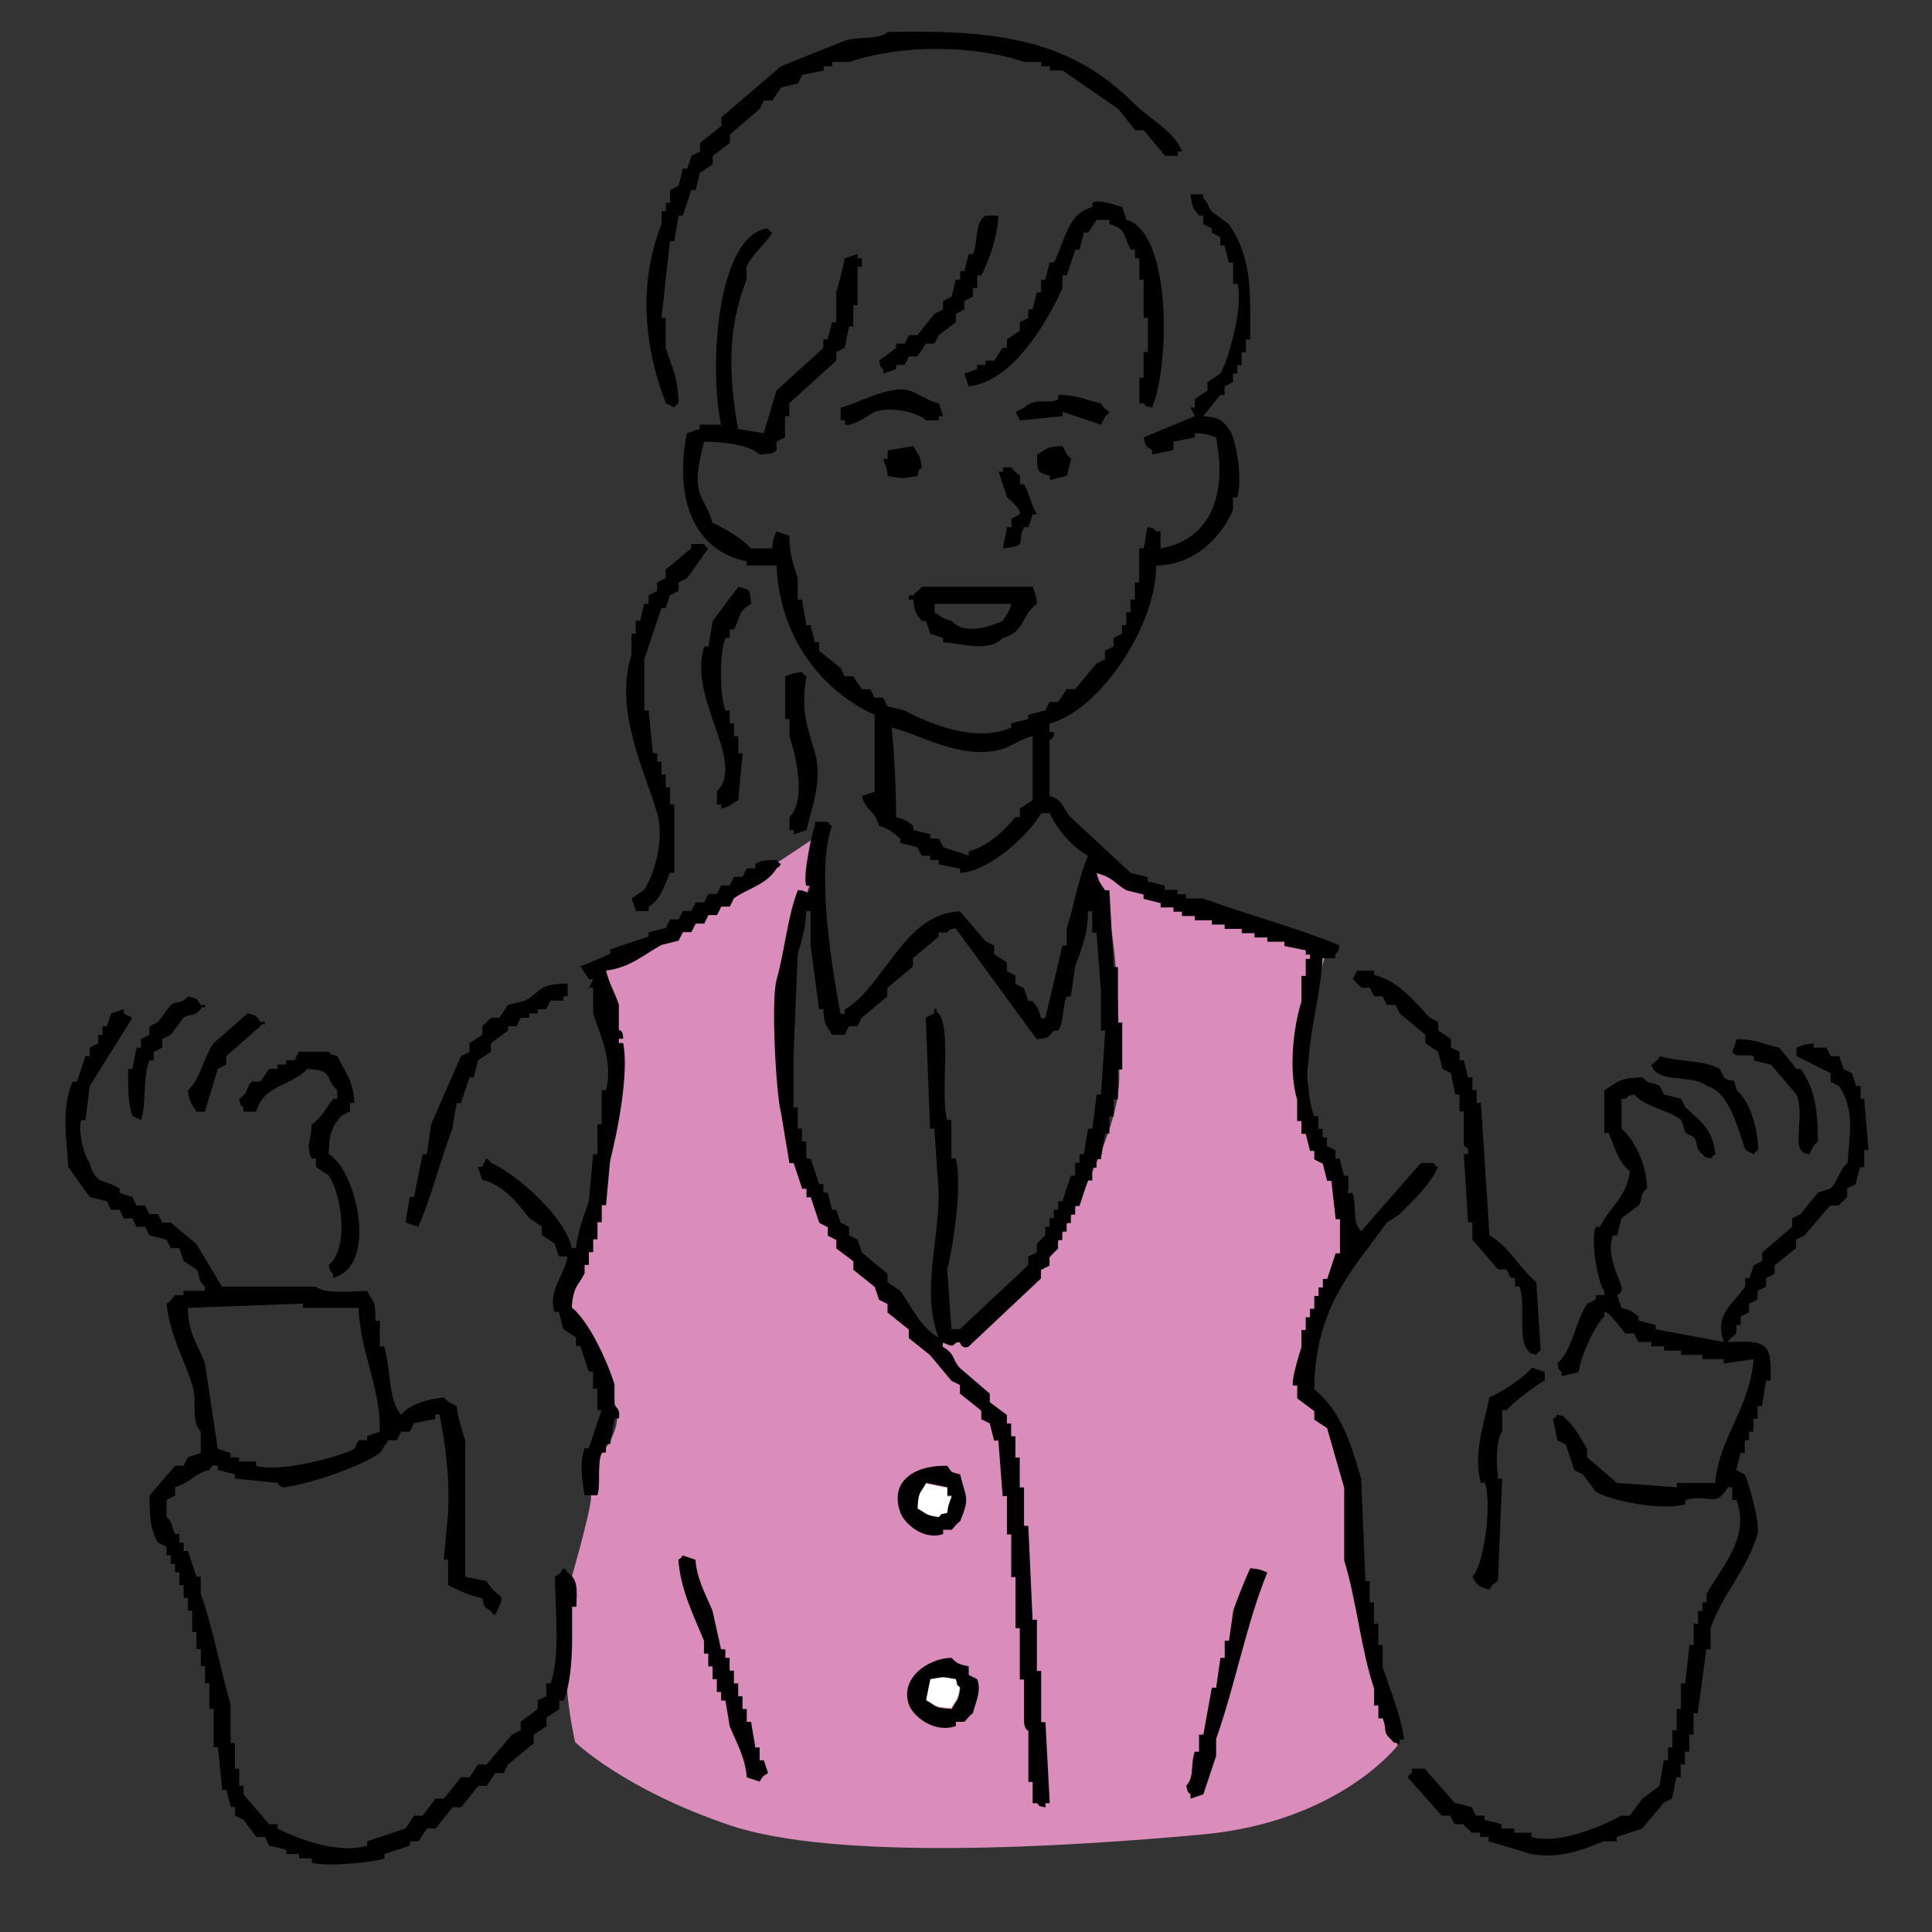 <?xml version="1.0" encoding="UTF-8"?><svg xmlns="http://www.w3.org/2000/svg" viewBox="0 0 320 320"><rect x="0" y="0" width="320" height="320" fill="#333333" stroke="none"/><defs><style>.cls-1{fill:#fff;}.cls-1,.cls-2,.cls-3{stroke-width:0px;}.cls-1,.cls-3{fill-rule:evenodd;}.cls-2{fill:#da8cba;}</style></defs><g id="_塗り"><path class="cls-2" d="m99.57,160.06s20.33-10.95,21.11-11.73,6.06-4.1,6.06-4.1l10.56-7.04s-9.19,25.02-8.01,31.47c1.17,6.45.39,20.52,4.89,26.97s9.97,16.61,14.66,21.11,6.26,6.45,6.26,6.45c0,0,1.56-1.17,2.54-1.37s2.93-.2,2.93-.2c0,0,11.53-8.99,14.46-15.44,2.93-6.45,10.36-18.77,10.36-27.76s-.39-22.28-1.95-27.17-2.15-5.67-2.15-5.67l1.17-3.32s4.5,5.08,9.77,6.26,26,7.82,26,7.82l1.37,1.37s-2.93,10.95-2.93,17.4-.39,9.58,2.15,13.68,4.3,7.43,5.08,10.16c.78,2.74.78,9.38.78,9.38,0,0-5.86,7.04-6.06,10.95-.2,3.91-1.56,10.16-1.56,10.16l1.76,3.32s2.15.2,3.71,3.91c1.56,3.71,2.93,9.58,3.13,14.86.2,5.28-.39,6.45,0,8.99s2.35,15.83,3.32,17.4,2.49,11.22,2.49,11.22c0,0-9.7,12.61-32.17,14.69-22.47,2.08-60.82,4.43-78.39-1.5-17.56-5.93-25.65-13.78-25.65-13.78,0,0-1.4-6.16-1.4-10.67v-13.77s4.27-14.48,4.03-16.38c-.24-1.9,0-4.98,0-4.98,0,0,5.7-5.22,4.03-9.97-1.66-4.75-6.41-12.34-6.41-12.34l-2.61-4.27s4.03-9.49,4.51-10.92,5.22-15.9,5.22-23.5-2.61-16.61-2.85-17.33-.21-4.38-.21-4.38Z"/><path class="cls-1" d="m156.93,250.73c.08-1.52.72-2.42.71-2.85h-.71v-1.42c-1.19-.24-2.37-.47-3.56-.71-.98,1.86-1.26,1.2-1.42,4.27,1.48.78,1.26,1.15,3.56,1.42.81-.81,0-.28,1.42-.71Z"/><path class="cls-1" d="m153.99,277.91c-.24,1.19-.47,2.37-.71,3.56,1.86.98,1.2,1.26,4.27,1.42.78-1.48,1.15-1.26,1.42-3.56-.81-.81-.28,0-.71-1.42-2.64-.42-1.63-.41-4.27,0Z"/></g><g id="_線画"><path class="cls-3" d="m111.68,67.51c.6-.8-.1-.11.71-.71-.09-4.45-1.17-6.08-2.12-9.19v-4.95h-.71c.47-4.24.94-8.48,1.41-12.72h.71c.24-1.41.47-2.83.71-4.24h.71c.47-1.41.94-2.83,1.41-4.24h.71c.24-.94.47-1.88.71-2.83.71-.47,1.41-.94,2.12-1.41v-1.41c.94-.71,1.88-1.41,2.83-2.12v-1.41c1.65-1.41,3.3-2.83,4.95-4.24.24-.47.47-.94.71-1.41h1.41c.47-.71.94-1.41,1.41-2.12.94-.24,1.88-.47,2.83-.71.24-.47.47-.94.71-1.41,1.18-.24,2.36-.47,3.53-.71v-.71h1.41v-.71h2.83c8.49-2.89,20.44-2.87,28.98,0h2.83v.71h1.41v.71h2.12c3.06,2.12,6.13,4.24,9.19,6.36.94,1.18,1.88,2.36,2.83,3.53h1.41c1.18,1.41,2.36,2.83,3.53,4.24h2.12v-.71h.71c-1.5-3.58-5.22-5.23-7.77-7.77-9.97-9.94-20.68-12.55-40.99-12.02-1.55,1.35-4.83.66-7.07,1.41-3.53,1.41-7.07,2.83-10.6,4.24-3.3,2.83-6.6,5.65-9.89,8.48v1.41c-1.18.94-2.36,1.88-3.53,2.83v1.41c-.47.24-.94.47-1.41.71-.24.71-.47,1.41-.71,2.12h-.71c-.24.94-.47,1.88-.71,2.83-.47.24-.94.47-1.41.71v2.12h-.71v1.41h-.71v2.12c-3.87,9.69-2.95,20.26.71,29.68.47.24.94.47,1.41.71Zm117.32,204.96h-.71v-3.53h-.71v-3.53h-.71v-3.53h-.71c-.24-5.65-.47-11.31-.71-16.96-1.84-6.3-3.32-11.09-7.77-14.84.13-13.55,6.31-19.68,12.01-27.56.71-.47,1.41-.94,2.12-1.41,2.26-2.3,4.94-4.7,6.36-7.77-.8-.6-.11.1-.71-.71h-2.12c-3.3,3.77-6.6,7.54-9.9,11.31-1.64-1.74-.58-3.8-1.41-6.36h-.71v-2.83h-.71c-.24-.94-.47-1.88-.71-2.83h-.71v-1.41c-.47-.24-.94-.47-1.41-.71v-1.41h-.71v-1.41h-.71v-2.12h-.71c-2.83-8.22,1.1-18.37,1.41-26.15h2.12v-.71c.79-.8.3,0,.71-1.41-7.01-2.91-15.45-5.16-22.62-7.77h-2.83v-.71h-1.41v-.71h-2.12v-.71c-.94-.24-1.88-.47-2.83-.71v-.71c-.94-.24-1.88-.47-2.83-.71-3.3-3.06-6.6-6.13-9.89-9.19-1.45-1.49-1.08-2.85-3.53-3.53v-9.19c.04-.18.91-.23.71-1.41h-.71v-1.41c7.94-1.92,17.64-15.77,17.67-26.15,6.45-.14,10.72-4.66,12.72-9.19v-2.12h.71c.98-2.94-.28-10.22-1.41-11.31-.98-1.53-1.84-1.95-4.24-2.12.94-1.18,1.88-2.36,2.83-3.53h.71v-1.41c.47-.24.94-.47,1.41-.71v-1.41h.71v-1.41h.71v-2.12h.71v-2.12h.71v-4.95c.02-6.38-.94-10.44-3.53-14.14-.94-.71-1.88-1.41-2.83-2.12-.72-.78-.48-1.38-1.41-2.12v-.71h-2.12c.29,2.13.43,2.29,1.41,3.53h.71v1.41c.47.24.94.47,1.41.71v.71c.47.24.94.47,1.41.71v1.41h.71c.24.94.47,1.88.71,2.83h.71v3.53h.71c1.11,3.75-1.69,13.11-2.83,14.84-.71.47-1.41.94-2.12,1.41v1.41c-.71.47-1.41.94-2.12,1.41v1.41h-.71c.24.47.47.94.71,1.41-2.83,1.18-5.65,2.36-8.48,3.53.46,1.67.2,1.32,1.41,2.12v.71c1.18-.24,2.36-.47,3.53-.71v-1.41c1.18-.24,2.36-.47,3.53-.71v-.71c1.86.08,2.4.28,3.53.71,1.89,9.41-.88,16.95-9.19,18.38v-2.83h-.71c-.8-.79,0-.3-1.41-.71-.45,1.21-.25,2.12-.71,3.53h-.71v5.65h-.71v2.83h-.71v2.12h-.71v2.12h-.71v1.41c-.47.24-.94.47-1.41.71v1.41c-.47.24-.94.47-1.41.71v1.41c-.47.24-.94.47-1.41.71-1.18,1.41-2.36,2.83-3.53,4.24h-1.41l-1.41,2.12h-1.41c-.24.47-.47.94-.71,1.41-.94.24-1.88.47-2.83.71v.71c-.94.24-1.88.47-2.83.71v.71c-6.08,2.64-13.83-.8-17.67-2.83-.94-.24-1.88-.47-2.83-.71-.24-.47-.47-.94-.71-1.41h-1.41c-.24-.47-.47-.94-.71-1.41h-1.41c-.47-.71-.94-1.41-1.41-2.12h-1.41c-.24-.47-.47-.94-.71-1.41-1.18-.94-2.36-1.88-3.53-2.83v-1.41h-.71c-.24-.94-.47-1.88-.71-2.83h-.71c-.24-1.41-.47-2.83-.71-4.24h-.71v-3.53c-.67-2.15-1.37-3.95-1.41-7.07-.71-.24-1.41-.47-2.12-.71-.41,1.08-.56,1.15-.71,2.83h-3.53c-1.21-1.5-4.47-3.42-6.36-4.24-.45-1.97-1.61-3.38-2.12-4.95-.89-2.72.34-6.64.71-8.48,3.26,0,7.63.54,9.19,2.12,1.38-.17,2.16.07,2.83-.71v-1.41c.47-.24.94-.47,1.41-.71v-3.53h.71v-2.12c2.59-2.36,5.18-4.71,7.77-7.07v-1.41c.47-.24.94-.47,1.41-.71.24-1.18.47-2.36.71-3.53h.71v-3.53h.71v-6.36h.71v-1.41h-.71v-.71c-.71.24-1.41.47-2.12.71-.29,1.55-1.04,4.38-1.41,5.65v4.95h-.71c-.24.94-.47,1.88-.71,2.83h-.71v1.41c-2.59,2.36-5.18,4.71-7.77,7.07-.71,2.36-1.41,4.71-2.12,7.07-1.41-.24-2.83-.47-4.24-.71-1.63-8.95-1.73-16.85,1.41-24.74v-2.12c.95-2.15,3.09-3.69,4.24-5.65-.8-.6-.11.09-.71-.71-8.36.97-9.82,22.6-7.77,32.51h-3.53v.71c-.71.24-1.41.47-2.12.71-2.11,10.6,1,19.46,9.9,21.2v.71h4.95c.5,12.1,7.6,20.78,16.26,24.74v12.72c-.71.24-1.41.47-2.12.71.76,2.73,2.12,2.22,2.83,4.95,1.85.51,2.28,1.11,3.53,2.12v.71c.94.24,1.89.47,2.83.71.24.47.47.94.71,1.41h1.41v.71h1.41v.71c1.18.24,2.36.47,3.53.71v.71c4.96-.27,11.52-6.43,13.43-9.89h1.41c1.28,2.77,3.78,5.61,6.36,7.07-1.52,3.33-2.33,8.39-3.53,12.02v2.83h-.71c-.94,4-1.88,8.01-2.83,12.02h-.71c-.43-1.57-.58-1.78-1.41-2.83h-.71c-.24-.71-.47-1.41-.71-2.12-.47-.24-.94-.47-1.41-.71v-1.41c-.47-.24-.94-.47-1.41-.71v-1.41c-.71-.47-1.41-.94-2.12-1.41v-1.41c-.47-.24-.94-.47-1.41-.71-1.41-1.65-2.83-3.3-4.24-4.95-9.24.26-12.47,12.33-19.08,16.26v.71h-.71c-1.23-6.36-4.18-23.82-1.41-31.1-.8-.6-.11.1-.71-.71h-2.12v.71c-.36.37-2.14,8.69-1.41,9.89h.71c-.8,2.09.11.79-2.12.71-1.71,4.26-2.2,10.15-3.53,14.84-.98,3.45-.04,19.4.71,21.91.47,2.83.94,5.65,1.41,8.48h.71c.47,1.41.94,2.83,1.41,4.24h.71v1.41h.71c.47,1.41.94,2.83,1.41,4.24.47.24.94.47,1.41.71v1.41c.47.24.94.47,1.41.71v1.41c.94.71,1.89,1.41,2.83,2.12v1.41c1.18.94,2.36,1.88,3.53,2.83.24.71.47,1.41.71,2.12.47.24.94.47,1.41.71v1.41c1.18.94,2.36,1.88,3.53,2.83v1.41c1.18.94,2.36,1.88,3.53,2.83,1.18,1.41,2.36,2.83,3.53,4.24.47.24.94.47,1.41.71v1.41c1.18.94,2.36,1.88,3.53,2.83v1.41c.47.24.94.47,1.41.71.24.94.47,1.88.71,2.83h.71c.24,3.06.47,6.13.71,9.19h.71v6.36h.71v7.07h.71v8.48h.71v8.48h.71v7.07c.12,1.37.71,1.41.71,1.41v8.48h.71v3.53h.71c.8.79,0,.3,1.41.71v-.71h.71c-.24-4.48-.47-8.95-.71-13.43h-.71v-8.48h-.71v-8.48h-.71c-.24-5.18-.47-10.37-.71-15.55h-.71v-6.36h-.71v-4.95h-.71v-3.53h-.71v-2.12h-.71v-1.41l-2.83-2.12v-1.41c-1.65-1.41-3.3-2.83-4.95-4.24-1.38-1.52-.65-2.2-2.83-3.53v-.71c2.53,1.25,1.4-.2,2.83,0,.01,0,.32,1.17,1.41.71,4-3.77,8.01-7.54,12.02-11.31v-1.41c.47-.24.94-.47,1.41-.71v-1.41l1.41-1.41v-1.41h.71v-1.41h.71v-1.41h.71v-1.41h.71v-1.41h.71c.47-1.41.94-2.83,1.41-4.24h.71v-2.12h.71v-1.41h.71c.24-1.41.47-2.83.71-4.24h.71v-2.83h.71v-2.83h.71v-4.95h.71v-7.77h-.71v-9.19h-.71c-.24-4.24-.47-8.48-.71-12.72h-.71c-.77-1.16-.96-1.19-1.41-2.83,2.71.64,3.06,1.79,4.95,2.83.94.24,1.88.47,2.83.71v.71c.94.24,1.88.47,2.83.71v.71h2.12v.71h1.41v.71h2.12v.71h2.83v.71h2.12v.71h2.83v.71h2.12v.71h2.12v.71h2.83v.71c1.18.24,2.36.47,3.53.71v.71h.71v.71h-.71v2.83h-.71v4.24c-1.32,4.17-2.18,11.37-.71,16.26v3.53h.71v2.12h.71c.24.94.47,1.88.71,2.83h.71v1.41c.47.24.94.47,1.41.71.24.94.47,1.88.71,2.83h.71c.24,2.12.47,4.24.71,6.36h.71v5.65h-.71c-.47,1.41-.94,2.83-1.41,4.24h-.71v1.41h-.71v1.41h-.71v2.12h-.71v1.41h-.71v2.12h-.71v2.83c-.23.66-1.7,5.39-1.41,6.36h.71v2.12c.94.71,1.89,1.41,2.83,2.12v1.41c.71.47,1.41.94,2.12,1.41.94,3.3,1.88,6.6,2.83,9.89v12.02c2.04,6.6,2.8,14.86,4.95,21.2v2.83h.71v2.12h.71c.83,2.05-.14,2.09,1.41,3.53.8.79,0,.3,1.41.71v-.71h.71c-.44-4.01-2.4-8.48-3.53-12.02v-3.53Zm-57.96-139.94c-.71.47-1.41.94-2.12,1.41v1.41h-.71c-1.85,2.18-4.61,4.88-7.77,5.65v.71c-1.41-.47-2.83-.94-4.24-1.41-.24-.47-.47-.94-.71-1.41h-1.41v-.71c-.94-.24-1.88-.47-2.83-.71v-.71c-1.07-.82-1.24-.98-2.83-1.41,0-5.18-.33-10.65-.71-14.84,4.15.93,11.85,5.6,18.38,3.53,1.56-.49,2.99-1.67,4.95-2.12v10.6Zm11.31,31.1v7.07h.71c-.24,3.53-.47,7.07-.71,10.6h-.71c-.24,1.88-.47,3.77-.71,5.65h-.71c-.24,1.41-.47,2.83-.71,4.24h-.71v1.41h-.71v2.12h-.71c-.47,1.41-.94,2.83-1.41,4.24h-.71v1.41h-.71v1.41h-.71v1.41h-.71v1.41l-1.41,1.41v1.41c-.47.24-.94.47-1.41.71v1.41c-3.77,3.53-7.54,7.07-11.31,10.6h-1.41c-.24-3.3-.47-6.6-.71-9.89.83-2.97,2.64-13.97,1.41-18.38h-.71v-6.36h-.71c-1.17-4.19.76-15.16-1.41-17.67-.9-.44.28-.87-.71-.71v.71c-.47.24-.94.47-1.41.71.24,6.12.47,12.25.71,18.38h.71c.24,3.53.47,7.07.71,10.6.04,8.58-2.91,16.4,0,24.03-3.06-1.77-4.34-4.93-6.36-7.77-.71-.47-1.41-.94-2.12-1.41v-1.41c-1.41-1.18-2.83-2.36-4.24-3.53-.24-.71-.47-1.41-.71-2.12-.47-.24-.94-.47-1.41-.71v-1.41c-.47-.24-.94-.47-1.41-.71-.24-.71-.47-1.41-.71-2.12h-.71c-.24-.94-.47-1.88-.71-2.83h-.71v-1.41h-.71c-.47-1.41-.94-2.83-1.41-4.24h-.71v-2.83h-.71v-2.12h-.71v-3.53h-.71v-8.48c.24-5.65.47-11.31.71-16.96.63-2.2,1.29-3.92,1.41-7.07h.71v5.65c.47,3.53.94,7.07,1.41,10.6h.71c.16,3.04.44,2.39,1.41,4.24h2.12c.24-.47.47-.94.71-1.41h1.41c.24-.47.47-.94.71-1.41,1.41-1.18,2.83-2.36,4.24-3.53v-1.41c1.41-1.18,2.83-2.36,4.24-3.53v-1.41c1.41-1.18,2.83-2.36,4.24-3.53v-.71h1.41c.8-.79,0-.3,1.41-.71,4.48,6.12,8.95,12.25,13.43,18.38,2.23-.24,1.76-.22,2.83-1.41h.71c1-1.41.7-3.88,1.41-5.65h.71c.24-1.65.47-3.3.71-4.95.94-2.71,2.18-5.35,2.12-9.19h.71v3.53h.71c.24,3.06.47,6.13.71,9.19Zm7.07-105.31v4.24h-.71v4.24h.71c.8.79,0,.3,1.41.71,2.98-7.2,3.19-29.03-4.24-31.1-.24-.71-.47-1.41-.71-2.12-.8-.17-3.76-1.39-4.95-.71v.71c-4.27,1.15-4.47,5.65-6.36,9.19h-.71c-.24.94-.47,1.88-.71,2.83h-.71v2.12h-.71c-.24.94-.47,1.88-.71,2.83h-.71v1.41c-.47.24-.94.47-1.41.71v1.41c-.71.47-1.41.94-2.12,1.41v1.41h-.71c-.47.71-.94,1.41-1.41,2.12h-1.41v.71h-1.41v.71c-.71.24-1.41.47-2.12.71.24.71.47,1.41.71,2.12,7.25-.68,13-10.6,15.55-16.26v-2.12h.71c.47-1.41.94-2.83,1.41-4.24h.71c.24-.94.47-1.88.71-2.83h.71c.47-.71.94-1.41,1.41-2.12h2.12v.71c2.88.79,2.28,2,3.53,4.24h.71v1.41h.71v3.53h.71v6.36h.71v5.65h-.71Zm-40.99,2.83v-.71h1.41c.24-.47.47-.94.71-1.41h1.41c.47-.71.94-1.41,1.41-2.12h1.41c.24-.47.47-.94.71-1.41l2.83-2.12v-1.41c.47-.24.94-.47,1.41-.71v-1.41c.47-.24.94-.47,1.41-.71v-1.41h.71v-2.12h.71c1.35-2.76,2.59-6.2,2.83-9.89h-2.12c-1.87.98-1.24,4.34-2.12,6.36h-.71c-.24.94-.47,1.88-.71,2.83h-.71v1.41h-.71c-.24.94-.47,1.88-.71,2.83-.47.24-.94.47-1.41.71v1.41c-.47.24-.94.47-1.41.71-.94,1.18-1.88,2.36-2.83,3.53h-1.41c-.24.47-.47.94-.71,1.41h-1.41v.71c-.94.71-1.88,1.41-2.83,2.12.43,1.41-.1.61.71,1.41v.71c.71-.24,1.41-.47,2.12-.71Zm-3.53,7.07c2.87-1.02,7.43.24,8.48,1.41h2.12v-.71h.71c-.24-.71-.47-1.41-.71-2.12-1.95-.43-3.39-1.67-4.95-2.12-3.22-.93-8.8,2.27-11.31,2.83v2.12h.71v.71c1.25.44,4.46-1.95,4.95-2.12Zm38.17.71c.8-.6.11.1.71-.71-.92-.58-.84-.48-1.41-1.41-2.58-.54-3.73-1.39-7.07-1.41v.71c-1.62.98-3.71-.44-5.65,1.41-.47.24-.94.47-1.41.71.24.47.47.94.71,1.41,2.36-.24,4.71-.47,7.07-.71v-.71c2.12.71,4.24,1.41,6.36,2.12.24-.47.47-.94.71-1.41Zm-31.1,9.89c.42-1.41-.1-.61.71-1.41-.28-2.28-.64-2.06-1.41-3.53-1.41.24-2.83.47-4.24.71v1.41h-.71c-.01.42.62,1.31.71,2.83,2.69.47,2.26.48,4.95,0Zm24.74,0c.24-.94.47-1.88.71-2.83-.72-.61-1-1.21-1.41-2.12-3.04.16-2.39.44-4.24,1.41.07,2.7-.14,2.95,2.12,3.53v.71c.94-.24,1.88-.47,2.83-.71Zm-7.07,1.41h-.71v-1.41c-.24-.37-.97-.61-1.41-1.41h-1.41v.71h-.71c.47,1.41.94,2.83,1.41,4.24.1.18,2.36,1.87,2.12,2.83-.47.24-.94.47-1.41.71v1.41h-.71c-.24,1.18-.47,2.36-.71,3.53,4.46-.46,2.15-1.01,3.53-3.53h.71l.71-2.12h.71c-1.01-1.57-1.14-3.19-2.12-4.95Zm-62.9,67.14c-.71.47-1.41.94-2.12,1.41.24.71.47,1.41.71,2.12h2.12v-.71c2.05-1.34,2.46-3.26,3.53-5.65h.71v-11.31h-.71v-2.83h-.71v-2.12h-.71v-2.12h-.71v-1.41h-.71c-.24-2.36-.47-4.71-.71-7.07h-.71v-8.48c.94-2.83,1.88-5.65,2.83-8.48h.71c.24-.71.47-1.41.71-2.12.47-.24.94-.47,1.41-.71v-1.41c.47-.24.94-.47,1.41-.71,1.18-1.65,2.36-3.3,3.53-4.95-.8-.6-.11.1-.71-.71h-2.12v.71c-1.41,1.18-2.83,2.36-4.24,3.53v1.41c-.47.24-.94.47-1.41.71v1.41c-.47.24-.94.47-1.41.71v1.41h-.71c-.24.94-.47,1.88-.71,2.83h-.71v2.12h-.71v3.53c-2.96,9.13,2.24,19.32,4.24,26.15,1.34,4.58-.61,10.46-2.12,12.72Zm14.13-41.7v-1.41h.71c1.22-2.3.5-2.87,2.83-4.24-.26-2.39,0-2.28-2.12-2.83l-4.24,5.65c-.24,1.41-.47,2.83-.71,4.24h-.71c-2.75,8.71,6.99,19.02,2.12,24.03v2.12h.71v.71c1.71-.43,1.55-.75,2.83-1.41.24-2.59.47-5.18.71-7.77h-.71v-2.83h-.71v-2.12h-.71v-2.12h-.71c-.96-2.47-1.05-9.57,0-12.02h.71Zm45.23,0c3.78-1.01,3.03-3.86,5.65-5.65-.17-1.67-.3-1.75-.71-2.83h-18.38c-.54.72-.87.7-1.41,1.41h-.71v.71h.71c.27,2.12.43,2.31,1.41,3.53h.71c.24.71.47,1.41.71,2.12.71.24,1.41.47,2.12.71v.71c3.43.25,7.6,1.68,9.89-.71Zm-11.31-4.24v-1.41h12.72c-.44,1.71-.75,1.55-1.41,2.83-2.44,1.05-6.29,2.35-8.48,0-1.71-.43-1.55-.75-2.83-1.41Zm-21.91,9.89c-1.67.17-1.75.3-2.83.71v7.07h.71v2.83c1.02,3.09,2.87,10.61,0,13.43v2.12h.71v.71c.71-.24,1.41-.47,2.12-.71.6-2.86,2.74-8.13,1.41-12.72-1.39-4.82-2.41-7.11-1.41-12.72-.8-.6-.11.1-.71-.71Zm-3.53,31.8c-.8-.6-.11.1-.71-.71-1.78.14-2.49,0-3.53.71v.71h-1.41c-.24.47-.47.94-.71,1.41h-1.41c-.24.47-.47.94-.71,1.41h-1.41c-.24.47-.47.94-.71,1.41h-1.41c-.24.47-.47.94-.71,1.41h-1.41c-.24.47-.47.94-.71,1.41h-1.41c-.24.47-.47.94-.71,1.41h-1.41c-.24.47-.47.94-.71,1.41-.94.24-1.88.47-2.83.71v.71c-2.12.71-4.24,1.41-6.36,2.12v.71c-1.74.85-3.33,1.42-4.95,2.12.47.71.94,1.41,1.41,2.12h.71c-.24.47-.47.94-.71,1.41h.71v4.24c.91,2.95,3.42,8.06,2.12,12.72h-.71v5.65h-.71v4.95h-.71c-.24,2.59-.47,5.18-.71,7.77-.72,2.28-1.83,4.83-2.12,7.77h-.71c-1.1-5.13-8.98-12.13-13.43-14.14-.6-.8.1-.11-.71-.71-.24.47-.47.94-.71,1.41h-.71c.24.71.47,1.41.71,2.12,3.48.9,5.88,3.78,7.77,6.36.71.47,1.41.94,2.12,1.41v1.41c.71.47,1.41.94,2.12,1.41.24.71.47,1.41.71,2.12h1.41c-.33,2.98-3.35,5.74-2.12,9.19h.71c.24.94.47,1.88.71,2.83.71.47,1.41.94,2.12,1.41v1.41h.71c.47,1.41.94,2.83,1.41,4.24h.71v2.83h.71v3.53h.71c-.71,2.12-1.41,4.24-2.12,6.36h-.71c-.93,2.54-.29,5.99,0,7.77h2.12c.6-1.61-.08-4.85.71-7.07h.71v-1.41h.71c.24-1.41.47-2.83.71-4.24h.71c.39-1.53-.71-2.12-.71-2.12v-3.53c-1.24-3.96-4.22-10.44-7.07-12.72.24-3.55,1-3.49,2.12-5.65v-1.41h.71v-2.12h.71v-2.12h.71v-2.83h.71v-2.83h.71c.24-2.59.47-5.18.71-7.77,1.04-3.48,3.17-14.23,2.12-19.08h-.71v-.71h.71c.04-1.55-.71-1.41-.71-1.41v-4.24c-.55-1.76-1.68-3.65-2.12-5.65,3.98-.46,6.35-2.71,9.19-4.24.94-.24,1.88-.47,2.83-.71.24-.47.47-.94.71-1.41h1.41c.24-.47.47-.94.71-1.41h1.41c.24-.47.47-.94.71-1.41h1.41c.24-.47.47-.94.71-1.41h1.41c.24-.47.47-.94.71-1.41,2.61-1.74,5.42-2.27,7.07-4.95.8-.6.11.1.71-.71Zm97.54,20.5c.24.47.47.94.71,1.41h1.41c.24.47.47.94.71,1.41h1.41c.24.47.47.94.71,1.41,1.41,1.18,2.83,2.36,4.24,3.53v1.41c.71.47,1.41.94,2.12,1.41.24.94.47,1.88.71,2.83.47.24.94.47,1.41.71.24,1.18.47,2.36.71,3.53h.71v2.83h.71v5.65c.06.23.95.18.71,1.41h-.71c.24,3.77.47,7.54.71,11.31h.71v2.83c1.41,1.65,2.83,3.3,4.24,4.95h1.41c.24.47.47.94.71,1.41h.71v1.41h.71c1.14,2.82-.34,8.57,1.41,10.6.8.79,0,.3,1.41.71.6-.8-.09-.11.71-.71-.24-3.77-.47-7.54-.71-11.31-2.8-2.31-4.52-5.89-7.77-7.77-.47-7.3-.94-14.61-1.41-21.91h-.71v-2.12h-.71v-2.12h-.71c-.24-.94-.47-1.88-.71-2.83h-.71v-1.41c-.47-.24-.94-.47-1.41-.71v-1.41c-.71-.47-1.41-.94-2.12-1.41v-1.41c-.47-.24-.94-.47-1.41-.71-2.54-2.69-5.07-6.03-9.19-7.07v-.71h-2.83c-.24.47-.47.94-.71,1.41l1.41,1.41h1.41Zm-151.96,23.32c.24-1.41.47-2.83.71-4.24h.71c.47-1.41.94-2.83,1.41-4.24h.71c.24-.94.47-1.88.71-2.83.71-.47,1.41-.94,2.12-1.41v-1.41c.94-.71,1.88-1.41,2.83-2.12v-.71h1.41c.24-.47.47-.94.71-1.41h1.41v-.71h1.41v-.71h1.41c.24-.47.47-.94.71-1.41h2.12v-.71h.71v-2.12c-4.99.04-4.21,1.25-7.07,2.83-.94.24-1.88.47-2.83.71-.47.71-.94,1.41-1.41,2.12h-1.41l-1.41,1.41v1.41c-.71.47-1.41.94-2.12,1.41v1.41c-.47.24-.94.47-1.41.71-1.65,3.77-3.3,7.54-4.95,11.31-.24,1.65-.47,3.3-.71,4.95h-.71c-.47,2.36-.94,4.71-1.41,7.07h-.71c-.24,1.41-.47,2.83-.71,4.24.71.24,1.41.47,2.12.71,2.18-4.86,3.69-11.26,5.65-16.26Zm-53.71-9.89c-.03,2.87,0,5.9.71,7.77.47.24.94.47,1.41.71.94-2.58.29-7.39,1.41-9.89h.71v-1.41c.47-.24.94-.47,1.41-.71v-1.41c.47-.24.94-.47,1.41-.71.71-.94,1.41-1.88,2.12-2.83,1.18-.82,1.61,0,2.83-1.41.44-.9.87.28.71-.71h-.71c-.81-1.19-.43-.98-2.12-1.41-1.22,1.4-1.64.6-2.83,1.41-.71.94-1.41,1.88-2.12,2.83-.47.24-.94.47-1.41.71v1.41c-.47.24-.94.47-1.41.71v1.41h-.71c-.24,1.18-.47,2.36-.71,3.53h-.71Zm72.8,83.4c-.6-.8.1-.11-.71-.71-.58.92-.48.84-1.41,1.41.09,5.63.91,13.17-.71,17.67h-.71v2.12c-.47.24-.94.47-1.41.71v1.41c-.94.71-1.89,1.41-2.83,2.12v1.41c-.47.24-.94.47-1.41.71-1.41,1.65-2.83,3.3-4.24,4.95h-1.41c-.47.71-.94,1.41-1.41,2.12h-1.41c-.94,1.18-1.89,2.36-2.83,3.53h-1.41c-.71.94-1.41,1.88-2.12,2.83h-1.41c-.47.71-.94,1.41-1.41,2.12-2.12.71-4.24,1.41-6.36,2.12v.71c-4.86,1.59-12.38-1.47-14.84-2.83v-.71h-1.41c-1.41-1.65-2.83-3.3-4.24-4.95v-1.41h-.71v-2.83h-.71v-4.24h-.71v-6.36c-1.71-5.92-2.95-12.86-4.95-18.38v-2.83h-.71c-.47-1.41-.94-2.83-1.41-4.24h-.71v-1.41h-.71v-1.41h-.71c-.8-1.45-.17-1.7-1.41-2.83v-2.83c.47-.24.94-.47,1.41-.71v-1.41c2.53-.67,3.11-2.21,5.65-2.83.55-.36-.01-.94,1.41-.71v.71c.94.24,1.88.47,2.83.71v.71c2.36.24,4.71.47,7.07.71.2.05.22.9,1.41.71,4.67-.76,12.24-3.36,15.55-5.65l1.41-2.12h1.41c.24-.47.47-.94.71-1.41h1.41c.24-.47.47-.94.71-1.41,1.18-.24,2.36-.47,3.53-.71v-.71h.71c.89,4.76,1.7,10,1.41,16.26-.24,2.59-.47,5.18-.71,7.77h.71v4.24c1.77.81,3.4,1.73,5.65,2.12.46,1.67.2,1.32,1.41,2.12.6.8-.09.11.71.71,2.1-4.23.83-2.06-1.41-5.65-1.18-.24-2.36-.47-3.53-.71v-22.62c-.44-1.51-1.23-3.58-1.41-5.65-.9-.44-1.51-.69-2.12-1.41-2.8.25-5.65,1.16-7.07,2.83-2.17-2.16-1.71-7.91-2.83-11.31h-.71v-4.24h-.71c-.07-3.68-.25-2.76-1.41-4.95-2.55.07-7.11.55-8.48-.71h-15.55c-1.41-2.36-2.83-4.71-4.24-7.07-1.41-1.18-2.83-2.36-4.24-3.53h-1.41c-.24-.47-.47-.94-.71-1.41h-1.41c-.24-.47-.47-.94-.71-1.41h-1.41c-.24-.47-.47-.94-.71-1.41-.71-.24-1.41-.47-2.12-.71v-.71c-2.58-1.65-3.94-.46-4.95-4.24-.78-.84-2-4.94-1.41-7.07h.71c.24-1.88.47-3.77.71-5.65,2.36-3.77,4.71-7.54,7.07-11.31-.47-.24-.94-.47-1.41-.71v-.71c-.71.24-1.41.47-2.12.71-.24.71-.47,1.41-.71,2.12h-.71v1.41h-.71v1.41c-.47.24-.94.47-1.41.71v1.41h-.71c-.47,1.41-.94,2.83-1.41,4.24h-.71c-1.89,4.33-1.02,9.37-.71,14.14,1.18,1.65,2.36,3.3,3.53,4.95.94.24,1.88.47,2.83.71.24.47.47.94.71,1.41h1.41c.24.47.47.94.71,1.41h1.41c.24.47.47.94.71,1.41h1.41c.24.47.47.94.71,1.41.94.24,1.89.47,2.83.71.24.47.47.94.71,1.41h1.41c.24.71.47,1.41.71,2.12.71.47,1.41.94,2.12,1.41.82,1.21,0,1.61,1.41,2.83v.71h-3.53v.71h-1.41c-.34.21-.57.99-1.41,1.41.54,5.27,2.87,9.02,4.24,13.43.92,2.95-.29,5.83,1.41,7.77v3.53c-.71.24-1.41.47-2.12.71-.24.47-.47.94-.71,1.41h-1.41c-1.41,1.65-2.83,3.3-4.24,4.95.03,3.41.1,5.66,1.41,7.77.47.24.94.47,1.41.71v1.41h.71v1.41h.71v1.41h.71v2.12h.71v2.12h.71v2.12h.71v3.53h.71v2.83h.71v2.83h.71v2.83h.71v4.24h.71v6.36h.71c.24,2.36.47,4.71.71,7.07h.71c.24.94.47,1.88.71,2.83h.71v1.41c.47.24.94.47,1.41.71.71.94,1.41,1.88,2.12,2.83h1.41c.24.47.47.94.71,1.41.94.24,1.88.47,2.83.71v.71h2.12v.71h2.12v.71c2.39.76,10.53-.06,12.02-.71v-.71c1.41-.47,2.83-.94,4.24-1.41v-.71h1.41l1.41-2.12h1.41c.94-1.18,1.88-2.36,2.83-3.53h1.41c.94-1.18,1.88-2.36,2.83-3.53h1.41c.47-.71.94-1.41,1.41-2.12h1.41c.24-.47.47-.94.71-1.41,1.41-1.18,2.83-2.36,4.24-3.53v-1.41c.71-.47,1.41-.94,2.12-1.41v-1.41c.71-.47,1.41-.94,2.12-1.41v-1.41h.71c1.05-2.31,1.39-6.61,1.41-9.89v-5.65h.71c.09-2.86.28-4.54-1.41-5.65Zm-62.9-43.82c6.36-.24,12.72-.47,19.08-.71v.71h9.19c.32,7.76,3.56,12.53,3.53,20.5-.71.24-1.41.47-2.12.71v.71h-1.41c-.24.47-.47.94-.71,1.41-1.92,1.18-12.23,4.02-16.26,2.83v-.71h-2.83v-.71h-1.41v-.71c-.71-.24-1.41-.47-2.12-.71-.71-4.71-1.41-9.42-2.12-14.14-1.1-3.07-2.78-4.79-2.83-9.19Zm1.41-32.51h1.41c.71-2.36,1.41-4.71,2.12-7.07.47-.24.94-.47,1.41-.71v-1.41c1.88-1.65,3.77-3.3,5.65-4.95.44-.9.87.28.71-.71h-.71c-.81-1.19-.43-.98-2.12-1.41-1.88,1.65-3.77,3.3-5.65,4.95-1.69,2.39-2.09,5.88-4.24,7.77.28,2.28.64,2.07,1.41,3.53Zm257.97-9.19v.71c.94.24,1.89.47,2.83.71,1.41,1.65,2.83,3.3,4.24,4.95,1.23,2.76-.33,7.9.71,9.19.8.79,0,.3,1.41.71.44-.9.69-1.51,1.41-2.12,0-5.53-.59-8.84-2.83-12.02h-.71c-.94-1.18-1.88-2.36-2.83-3.53-2.58-.54-3.73-1.39-7.07-1.41-.24.71-.47,1.41-.71,2.12.45,1.04,2.48.25,3.53.71Zm18.38,7.07h-.71v-2.12h-.71c-.24-.71-.47-1.41-.71-2.12-.47-.24-.94-.47-1.41-.71-.24-.71-.47-1.41-.71-2.12h-1.41c-.24-.47-.47-.94-.71-1.41h-2.12v-.71c-1.67.17-1.75.3-2.83.71v1.41c1.88.94,3.77,1.88,5.65,2.83v1.41c.47.24.94.47,1.41.71,2.64,4.16,1.71,7.47,1.41,12.72-1.36,1.11-1.61,3.02-2.83,4.24-.71.24-1.41.47-2.12.71-.94,1.18-1.88,2.36-2.83,3.53-.47.24-.94.47-1.41.71v1.41c-1.65,1.41-3.3,2.83-4.95,4.24v1.41c-.47.24-.94.47-1.41.71-.24.71-.47,1.41-.71,2.12h-.71v1.41c-1.94,2.9-5.22,4.57-3.53,9.19-3.77-.71-7.54-1.41-11.31-2.12v-.71c-.94-.24-1.88-.47-2.83-.71v-.71c-1.07-.81-1.23-1.01-2.83-1.41-.24-.71-.47-1.41-.71-2.12,0-.06,1.02-.29.71-1.41-.47-1.7-2.6-5.33-1.41-8.48h.71c.24-.94.47-1.88.71-2.83.94-.71,1.89-1.41,2.83-2.12.82-1.21-.02-1.62,1.41-2.83-.07-3.99-2.11-8.09-4.24-9.89v-4.95h.71c.8-.79,0-.3,1.41-.71,1.89,2.18,5.48,2.43,7.77,4.24.24.71.47,1.41.71,2.12.47.24.94.47,1.41.71.83,1.27-.02,1.6,1.41,2.83.8.79,0,.3,1.41.71.6-.8-.1-.11.71-.71-.43-4.28-2.57-5.54-4.95-7.77-.24-.47-.47-.94-.71-1.41-.94-.24-1.88-.47-2.83-.71-.24-.47-.47-.94-.71-1.41-1.29-.83-1.58-.02-2.83-1.41-3.97.01-4.15.84-6.36,2.12v7.07h.71c1.12,2.52,1.57,4.76,3.53,6.36-.46,4.18-3.31,5.82-4.95,9.19h-.71c-.99,2.58.53,9.69,1.41,10.6v.71h-1.41v.71c-.47.24-.94.47-1.41.71-2.01,2.95-2.34,7.54-4.95,9.89.43,1.41-.1.61.71,1.41v.71c.94-.24,1.88-.47,2.83-.71.27-2.56,2.8-7.95,4.24-9.19v-.71c.69-.36,3.12,3.25,3.53,3.53h1.41c.24.47.47.94.71,1.41h2.12v.71h2.12v.71h2.83v.71h3.53v.71h3.53v.71c1.65-.24,3.3-.47,4.95-.71-.57,8.02-5.76,13.04-6.36,20.5h-6.36v.71c-3.3-.24-6.6-.47-9.9-.71-1.65-1.41-3.3-2.83-4.95-4.24v-1.41c-.88-1.52-2.19-3.82-3.53-4.95-.8-.79,0-.3-1.41-.71-.6.8.1.11-.71.71.24,1.18.47,2.36.71,3.53.47.24.94.47,1.41.71.47,1.41.94,2.83,1.41,4.24.47.24.94.47,1.41.71.71.94,1.41,1.88,2.12,2.83,2.03,1.37,10.61,3.29,14.84,2.12v-.71c4.08-1.11,4.95,1.48,7.07-2.12h.71v2.12h.71c2.37,6.35-2.79,11.47-4.95,15.55v1.41h-.71v1.41h-.71v2.12h-.71v3.53h-.71c-.24,2.12-.47,4.24-.71,6.36h-.71v4.24h-.71v3.53h-.71v2.83h-.71v2.12h-.71c-.24,1.41-.47,2.83-.71,4.24l-2.83,2.12c-.71.94-1.41,1.88-2.12,2.83h-1.41c-2.35,1.33-10.13,4.93-14.84,3.53v-.71h-2.83v-.71h-2.12v-.71c-.94-.24-1.88-.47-2.83-.71v-.71h-1.41c-.24-.47-.47-.94-.71-1.41-.94-.24-1.88-.47-2.83-.71-1.65-1.88-3.3-3.77-4.95-5.65h-2.12v.71c-.8.6-.11-.1-.71.71,1.88,2.12,3.77,4.24,5.65,6.36h1.41c.24.47.47.94.71,1.41h1.41l1.41,1.41h1.41v.71h1.41v.71c2.36.71,4.71,1.41,7.07,2.12,5.03.88,9.05-.95,12.02-2.12h2.12v-.71c1.41-.47,2.83-.94,4.24-1.41,1.18-1.41,2.36-2.83,3.53-4.24.47-.24.94-.47,1.41-.71.24-1.18.47-2.36.71-3.53h.71v-2.12h.71v-2.12h.71v-2.83h.71v-3.53h.71c.47-3.53.94-7.07,1.41-10.6h.71v-3.53c1.89-5.5,6.1-9.74,7.77-15.55.49-1.7-1.57-8.88-2.12-9.89-.47-.24-.94-.47-1.41-.71.24-.94.47-1.88.71-2.83h.71v-2.12h.71v-1.41h.71v-2.12h.71v-2.12h.71c.24-1.41.47-2.83.71-4.24h.71c.26-6.39-.76-6.65-7.07-6.36.45-.82,1.17-1.04,1.41-1.41v-1.41h.71v-1.41c.47-.24.94-.47,1.41-.71v-1.41c.47-.24.94-.47,1.41-.71v-1.41c.47-.24.94-.47,1.41-.71v-1.41c.47-.24.94-.47,1.41-.71v-1.41c1.18-.94,2.36-1.88,3.53-2.83v-1.41c.47-.24.94-.47,1.41-.71,1.41-1.65,2.83-3.3,4.24-4.95h1.41l1.41-1.41v-1.41c.47-.24.94-.47,1.41-.71.24-.94.47-1.88.71-2.83h.71v-2.83h.71c-.24-2.83-.47-5.65-.71-8.48Zm-267.16-2.83c-1,.79-.44,1.73-2.12,2.83.43,1.41-.1.61.71,1.41v.71h2.12c1.17-4.44,5.92-4.26,8.48-7.07,4.61.24,2.66,1.44,4.95,3.53v1.41h-.71c-1.03,1.41-2.03,3.31-3.53,4.24-.01,2.9-1.08,3.2,0,5.65h.71v1.41c.71.47,1.41.94,2.12,1.41,2.19,3.34,3.38,12.01,0,14.84.43,1.41-.1.61.71,1.41v.71c7.65-1.97,3.81-17.97-.71-20.5.04-3.31.58-4.68,2.12-6.36.47-.24.94-.47,1.41-.71v-1.41h.71c-.2-3.95-1.59-5.11-2.83-7.77-1.41-.43-.61.1-1.41-.71h-4.95c-.24.47-.47.94-.71,1.41h-1.41v.71h-1.41v.71h-1.41l-1.41,2.12h-1.41Zm241.01.71c3.74.96,5.09,7.07,6.36,10.6.47.24.94.47,1.41.71.6-.8-.1-.11.71-.71-.06-3.87-1.47-8.14-3.53-9.89-.8-2.89-.31-.82-2.12-2.12-.24-.47-.47-.94-.71-1.41-2.32-1.45-7.09-1.21-9.9-2.12-.31.67-1.41,1.41-1.41,1.41.76,3.23,6.9,1.51,9.19,3.53Zm-33.93,53.71h.71c1.08-1.27,4.85-4.15,6.36-4.95v-1.41c-.71-.24-1.41-.47-2.12-.71-1.3,1.62-5.01,4.05-7.07,4.95-.63,3.53-2.8,9.2-1.41,14.14h.71c1.21,4.3-.37,13.97-2.12,15.55.82,1.37.98,1.68,2.83,2.12.58-.92.48-.84,1.41-1.41.24-5.65.47-11.31.71-16.96h-.71v-.71c-.36-2.15-.23-6.02.71-7.07v-3.53Zm-92.59,20.5v-.71h1.41c.17-.1.81-1.04,1.41-1.41,1.68-4.08.93-3.78,0-7.77-1.67-.46-1.32-.2-2.12-1.41-4.6-.19-9.83,2.03-7.77,7.77.61,1.7,3.77,4.65,7.07,3.53Zm-2.83-8.48c1.18.24,2.36.47,3.53.71v1.41h.71c.01.42-.62,1.31-.71,2.83-1.41.43-.61-.1-1.41.71-2.28-.28-2.06-.64-3.53-1.41.16-3.04.44-2.39,1.41-4.24Zm-27.56,45.94v-2.12h-.71c-.24-1.41-.47-2.83-.71-4.24h-.71v-2.12h-.71v-2.12h-.71v-2.12h-.71v-2.12h-.71v-2.12h-.71v-1.41h-.71c-.47-2.12-.94-4.24-1.41-6.36-1.01-2.54-2.58-5.09-2.83-8.48-.71-.24-1.41-.47-2.12-.71-.6.8.09.11-.71.71.38,5.18,2.64,9.41,4.24,13.43v2.12h.71v2.12h.71v2.12h.71v2.12h.71v1.41h.71c.24,1.41.47,2.83.71,4.24,1.02,2.55,2.57,5.08,2.83,8.48.71.24,1.41.47,2.12.71.58-.92.48-.84,1.41-1.41-.24-.71-.47-1.41-.71-2.12h-.71Zm78.45-24.74c-.24,1.65-.47,3.3-.71,4.95h-.71v2.83h-.71c-.24,1.65-.47,3.3-.71,4.95h-.71c-.47,2.59-.94,5.18-1.41,7.77h-.71v2.83h-.71c-.78,2.29.01,4.03-1.41,5.65.42,1.41-.1.61.71,1.41v.71c.71-.24,1.41-.47,2.12-.71.71-2.12,1.41-4.24,2.12-6.36v-2.83c3.08-8.63,5.04-19.17,8.48-27.56-1.08-.41-1.15-.56-2.83-.71-.93,2.04-2.07,4.87-2.83,7.07Zm-43.82,10.6v-1.41c-1.54-.33-2-.45-2.83-1.41-3.64.02-8.66,3.19-7.07,7.77.65,1.86,4.16,4.8,7.77,3.53v-.71h1.41c.18-.11.81-1.04,1.41-1.41.25-1.34,1.53-3.64.71-5.65-.47-.24-.94-.47-1.41-.71Zm-2.83,5.65c-3.04-.16-2.39-.44-4.24-1.41.24-1.18.47-2.36.71-3.53,2.62-.41,1.61-.42,4.24,0,.43,1.41-.1.61.71,1.41-.27,2.28-.64,2.07-1.41,3.53Z"/></g></svg>